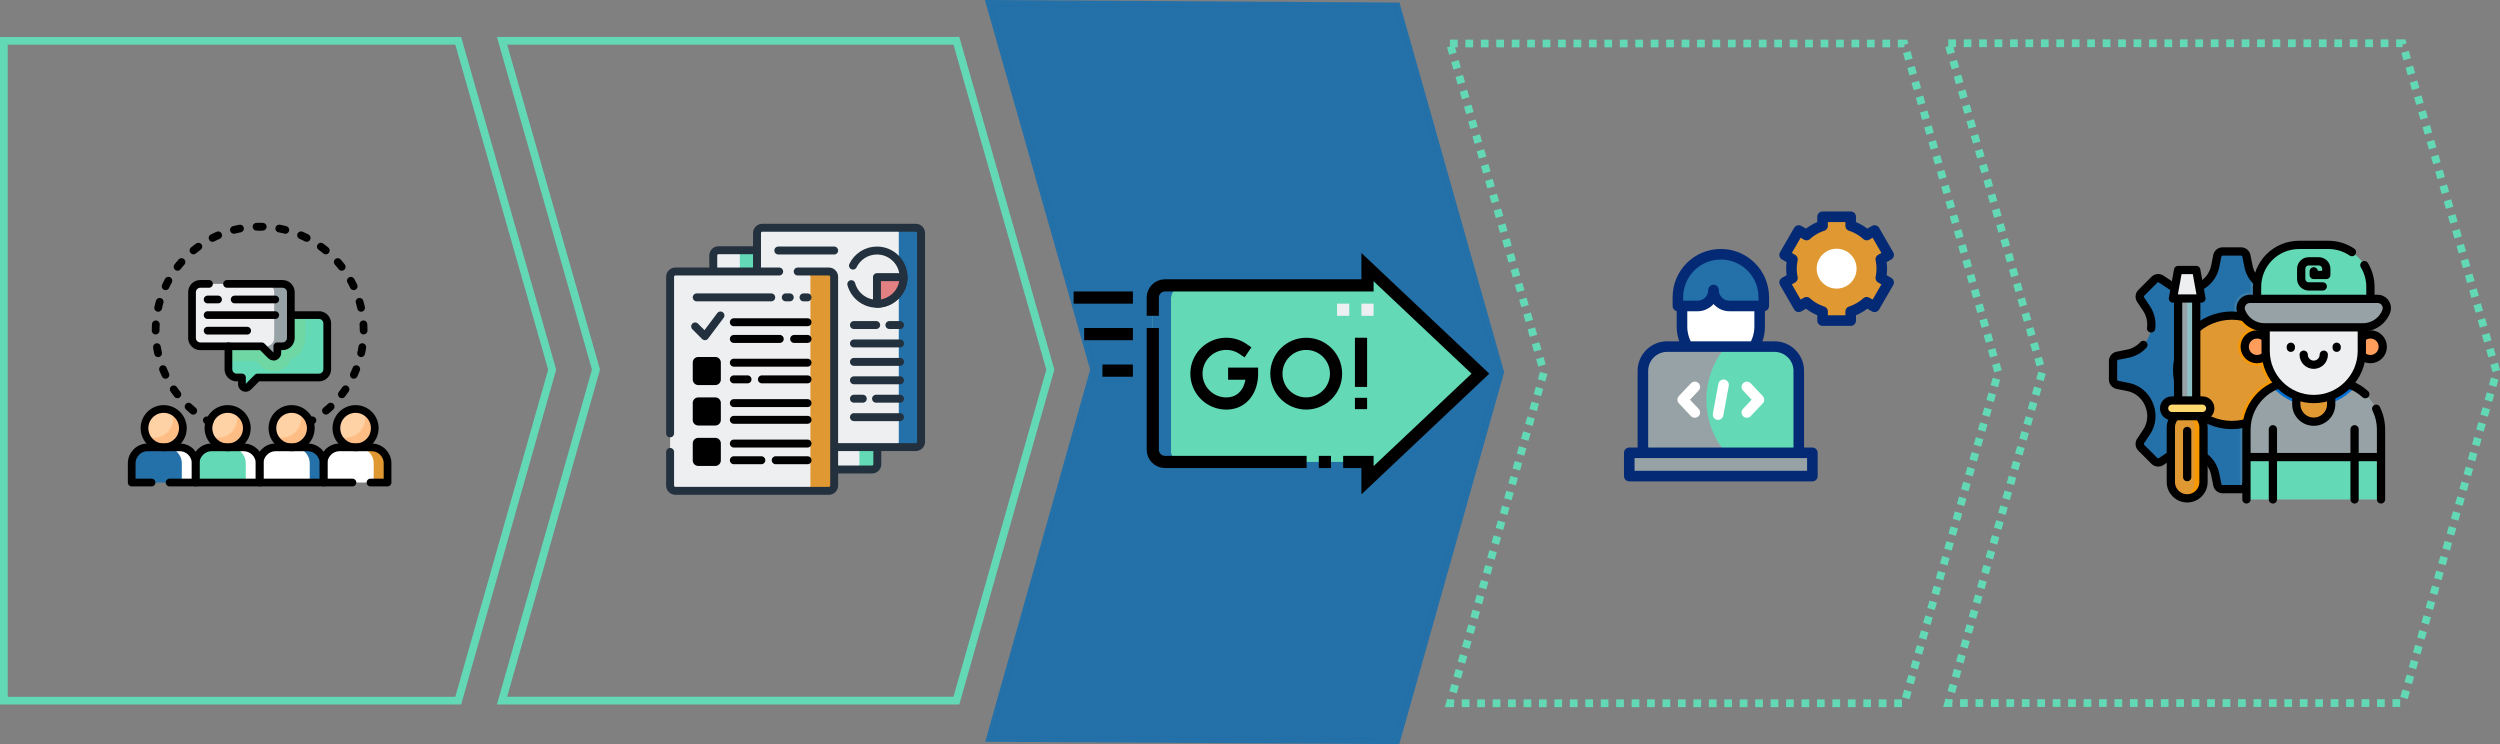 <?xml version="1.0" encoding="UTF-8" standalone="no"?>
<!-- Created with Inkscape (http://www.inkscape.org/) -->

<svg
   width="344.807mm"
   height="102.634mm"
   viewBox="0 0 344.807 102.634"
   version="1.1"
   id="svg1"
   xmlns:inkscape="http://www.inkscape.org/namespaces/inkscape"
   xmlns:sodipodi="http://sodipodi.sourceforge.net/DTD/sodipodi-0.dtd"
   xmlns:xlink="http://www.w3.org/1999/xlink"
   xmlns="http://www.w3.org/2000/svg"
   xmlns:svg="http://www.w3.org/2000/svg">
  <rect x="0" y="0" width="344.807" height="102.634" fill="#808080" stroke="none"/>
  <sodipodi:namedview
     id="namedview1"
     pagecolor="#ffffff"
     bordercolor="#000000"
     borderopacity="0.25"
     inkscape:showpageshadow="2"
     inkscape:pageopacity="0.0"
     inkscape:pagecheckerboard="0"
     inkscape:deskcolor="#d1d1d1"
     inkscape:document-units="mm" />
  <defs
     id="defs1">
    <clipPath
       id="a-2"
       clipPathUnits="userSpaceOnUse">
      <path
         d="M 0,512 H 512 V 0 H 0 Z"
         fill="#000000"
         opacity="1"
         data-original="#000000"
         id="path1-97" />
    </clipPath>
    <clipPath
       id="a-6"
       clipPathUnits="userSpaceOnUse">
      <path
         d="M 0,512 H 512 V 0 H 0 Z"
         fill="#000000"
         opacity="1"
         data-original="#000000"
         id="path1-9" />
    </clipPath>
    <linearGradient
       inkscape:collect="always"
       xlink:href="#swatch46"
       id="linearGradient46"
       x1="147.404"
       y1="87.141"
       x2="224.289"
       y2="87.141"
       gradientUnits="userSpaceOnUse"
       gradientTransform="matrix(0.881,0,0,0.929,58.465,29.132)" />
    <linearGradient
       id="swatch46"
       inkscape:swatch="solid">
      <stop
         style="stop-color:#2470a9;stop-opacity:1;"
         offset="0"
         id="stop46" />
    </linearGradient>
  </defs>
  <g
     inkscape:label="Ebene 1"
     inkscape:groupmode="layer"
     id="layer1"
     transform="translate(-51.329,-58.936)">
    <path
       id="rect12"
       style="fill:none;stroke:#63d9b6;stroke-width:1.065;stroke-dasharray:none;stroke-opacity:0.99"
       d="m 51.862,64.569 h 62.667 l 12.958,45.354 -12.958,45.646 H 51.862 Z"
       sodipodi:nodetypes="cccccc" />
    <path
       id="rect12-3"
       style="fill:none;stroke:#63d9b6;stroke-width:1.065;stroke-dasharray:none;stroke-opacity:0.99"
       d="m 120.571,64.562 h 62.667 l 12.958,45.354 -12.958,45.646 h -62.667 l 12.958,-45.656 z"
       sodipodi:nodetypes="ccccccc" />
    <path
       id="rect12-3-6"
       style="fill:#2470a9;fill-opacity:1;stroke:url(#linearGradient46);stroke-width:0.964;stroke-dasharray:none;stroke-opacity:0.992"
       d="m 187.807,59.422 56.173,0.348 14.303,50.505 -14.325,50.812 -56.107,-0.324 14.336,-50.839 z"
       sodipodi:nodetypes="ccccccc" />
    <path
       id="rect12-3-6-8"
       style="fill:none;stroke:#63d9b6;stroke-width:1.065;stroke-dasharray:1.065, 1.065;stroke-dashoffset:0;stroke-opacity:0.99"
       d="m 251.312,64.935 h 62.667 l 12.958,45.354 -12.958,45.646 h -62.667 l 12.958,-45.656 z"
       sodipodi:nodetypes="ccccccc" />
    <path
       id="rect12-3-6-8-2"
       style="fill:none;stroke:#63d9b6;stroke-width:1.065;stroke-dasharray:1.065, 1.065;stroke-dashoffset:0;stroke-opacity:0.99"
       d="m 320.038,64.903 h 62.667 l 12.958,45.354 -12.958,45.646 h -62.667 l 12.958,-45.656 z"
       sodipodi:nodetypes="ccccccc" />
    <g
       id="g27"
       transform="matrix(0.071,0,0,0.071,68.962,89.669)">
      <path
         d="M 371.159,179.228 H 211.553 c -8.926,0 -16.163,7.236 -16.163,16.163 v 88.894 c 0,8.926 7.236,16.163 16.163,16.163 h 10.102 v 13.06 a 7.143,7.143 0 0 0 7.143,7.143 7.147,7.147 0 0 0 5.051,-2.092 l 18.111,-18.111 h 119.199 c 8.926,0 16.163,-7.236 16.163,-16.163 V 195.39 c -10e-4,-8.926 -7.237,-16.162 -16.163,-16.162 z"
         fill="#63d9b6"
         data-original="#9be69d"
         opacity="1"
         class=""
         id="path1" />
      <path
         d="m 211.553,179.228 c -8.926,0 -16.163,7.236 -16.163,16.163 v 72.732 h 52.935 l 9.826,9.826 c 6.691,6.691 15.588,10.377 25.051,10.377 15.233,0 28.251,-9.663 33.246,-23.181 16.626,-6.437 28.446,-22.598 28.446,-41.469 V 179.229 H 211.553 Z"
         fill="#6fd7a3"
         data-original="#6fd7a3"
         class=""
         id="path2" />
      <path
         d="m 140.841,118.618 h 159.606 c 8.926,0 16.163,7.236 16.163,16.163 v 88.894 c 0,8.926 -7.236,16.163 -16.163,16.163 h -10.102 v 13.06 a 7.143,7.143 0 0 1 -7.143,7.143 7.147,7.147 0 0 1 -5.051,-2.092 L 260.04,239.838 H 140.841 c -8.926,0 -16.163,-7.236 -16.163,-16.163 V 134.78 c 0.001,-8.926 7.237,-16.162 16.163,-16.162 z"
         fill="#edeff0"
         data-original="#dff6fd"
         class=""
         opacity="1"
         id="path3" />
      <path
         d="m 284.285,134.78 v 88.894 c 0,6.695 -4.07,12.439 -9.871,14.892 -3.751,1.586 -6.291,5.136 -6.291,9.208 v 0.143 l 9.851,9.851 c 1.211,1.211 2.777,2.059 4.481,2.233 a 7.144,7.144 0 0 0 7.891,-7.105 v -13.06 h 10.102 c 8.926,0 16.163,-7.236 16.163,-16.163 V 134.78 c 0,-8.926 -7.236,-16.163 -16.163,-16.163 h -32.325 c 8.925,10e-4 16.162,7.237 16.162,16.163 z"
         fill="#97a2a6"
         data-original="#c8effe"
         class=""
         opacity="1"
         id="path4" />
      <circle
         cx="193.875"
         cy="398.888"
         r="37.275"
         fill="#fed2a4"
         data-original="#fed2a4"
         class=""
         id="circle4" />
      <path
         d="m 209.054,364.845 a 37.131,37.131 0 0 1 3.232,15.179 c 0,20.586 -16.689,37.275 -37.275,37.275 a 37.128,37.128 0 0 1 -15.179,-3.232 c 5.814,13.018 18.864,22.096 34.043,22.096 20.586,0 37.275,-16.689 37.275,-37.275 0,-15.179 -9.078,-28.229 -22.096,-34.043 z"
         fill="#ffbd86"
         data-original="#ffbd86"
         class=""
         id="path5" />
      <path
         d="m 131.75,504.5 v -37.275 c 0,-17.155 13.907,-31.062 31.062,-31.062 h 62.125 c 17.155,0 31.062,13.907 31.062,31.062 V 504.5 Z"
         fill="#63d9b6"
         data-original="#fe93d3"
         class=""
         opacity="1"
         id="path6" />
      <path
         d="m 224.938,436.163 h -26.921 c 17.155,0 31.062,13.907 31.062,31.062 V 504.5 H 256 v -37.275 c 0,-17.155 -13.907,-31.062 -31.062,-31.062 z"
         fill="#ffffff"
         data-original="#fe73c5"
         class=""
         opacity="1"
         id="path7" />
      <circle
         cx="442.375"
         cy="398.888"
         r="37.275"
         fill="#fed2a4"
         data-original="#fed2a4"
         class=""
         id="circle7" />
      <path
         d="m 457.554,364.845 a 37.131,37.131 0 0 1 3.232,15.179 c 0,20.586 -16.689,37.275 -37.275,37.275 a 37.128,37.128 0 0 1 -15.179,-3.232 c 5.814,13.018 18.864,22.096 34.043,22.096 20.586,0 37.275,-16.689 37.275,-37.275 0,-15.179 -9.078,-28.229 -22.096,-34.043 z"
         fill="#ffbd86"
         data-original="#ffbd86"
         class=""
         id="path8" />
      <path
         d="m 380.25,504.5 v -37.275 c 0,-17.155 13.907,-31.062 31.062,-31.062 h 62.125 c 17.155,0 31.062,13.907 31.062,31.062 V 504.5 Z"
         fill="#ffffff"
         data-original="#fee97d"
         class=""
         opacity="1"
         id="path9" />
      <path
         d="m 473.438,436.163 h -26.921 c 17.155,0 31.062,13.907 31.062,31.062 V 504.5 H 504.5 v -37.275 c 0,-17.155 -13.907,-31.062 -31.062,-31.062 z"
         fill="#e09932"
         data-original="#fedf30"
         class=""
         opacity="1"
         id="path10" />
      <circle
         cx="318.125"
         cy="398.888"
         r="37.275"
         fill="#fed2a4"
         data-original="#fed2a4"
         class=""
         id="circle10" />
      <path
         d="m 333.304,364.845 a 37.131,37.131 0 0 1 3.232,15.179 c 0,20.586 -16.689,37.275 -37.275,37.275 a 37.128,37.128 0 0 1 -15.179,-3.232 c 5.814,13.018 18.864,22.096 34.043,22.096 20.586,0 37.275,-16.689 37.275,-37.275 0,-15.179 -9.078,-28.229 -22.096,-34.043 z"
         fill="#ffbd86"
         data-original="#ffbd86"
         class=""
         id="path11" />
      <path
         d="m 256,504.5 v -37.275 c 0,-17.155 13.907,-31.062 31.062,-31.062 h 62.125 c 17.155,0 31.062,13.907 31.062,31.062 V 504.5 Z"
         fill="#ffffff"
         data-original="#b3dafe"
         class=""
         opacity="1"
         id="path12" />
      <path
         d="m 349.188,436.163 h -26.921 c 17.155,0 31.062,13.907 31.062,31.062 V 504.5 h 26.921 v -37.275 c 0,-17.155 -13.907,-31.062 -31.062,-31.062 z"
         fill="#2470a9"
         data-original="#8ac9fe"
         class=""
         opacity="1"
         id="path13" />
      <circle
         cx="69.625"
         cy="398.888"
         r="37.275"
         fill="#fed2a4"
         data-original="#fed2a4"
         class=""
         id="circle13" />
      <path
         d="m 84.804,364.845 a 37.131,37.131 0 0 1 3.232,15.179 c 0,20.586 -16.689,37.275 -37.275,37.275 a 37.128,37.128 0 0 1 -15.179,-3.232 c 5.814,13.018 18.864,22.096 34.043,22.096 20.586,0 37.275,-16.689 37.275,-37.275 0,-15.179 -9.078,-28.229 -22.096,-34.043 z"
         fill="#ffbd86"
         data-original="#ffbd86"
         class=""
         id="path14" />
      <path
         d="m 7.5,504.5 v -37.275 c 0,-17.155 13.907,-31.062 31.062,-31.062 h 62.125 c 17.155,0 31.062,13.907 31.062,31.062 V 504.5 Z"
         fill="#2470a9"
         data-original="#d9b1ee"
         class=""
         opacity="1"
         id="path15" />
      <path
         d="M 100.688,436.163 H 73.767 c 17.155,0 31.062,13.907 31.062,31.062 V 504.5 h 26.921 v -37.275 c 0,-17.155 -13.907,-31.062 -31.062,-31.062 z"
         fill="#ffffff"
         data-original="#cb97e7"
         class=""
         opacity="1"
         id="path16" />
      <path
         d="m 256,7.5 c 2.007,0 4.007,0.029 6,0.087"
         style="stroke-width:15;stroke-linecap:round;stroke-linejoin:round"
         fill="none"
         stroke="#000000"
         stroke-width="15"
         stroke-linecap="round"
         stroke-linejoin="round"
         data-original="#000000"
         class=""
         opacity="1"
         id="path17" />
      <path
         d="m 294.1,11.087 c 93.364,17.817 163.93,99.888 163.93,198.443 0,68.358 -33.954,128.792 -85.912,165.353"
         style="stroke-width:15;stroke-linecap:round;stroke-linejoin:round;stroke-dasharray:12.12, 32.321"
         fill="none"
         stroke="#000000"
         stroke-width="15"
         stroke-linecap="round"
         stroke-linejoin="round"
         stroke-dasharray="12.12,32.321"
         data-original="#000000"
         class=""
         opacity="1"
         id="path18" />
      <path
         d="m 358.541,383.647 a 202.38,202.38 0 0 1 -5.211,2.973 m -194.66,0 a 202.38,202.38 0 0 1 -5.211,-2.973"
         style="stroke-width:15;stroke-linecap:round;stroke-linejoin:round"
         fill="none"
         stroke="#000000"
         stroke-width="15"
         stroke-linecap="round"
         stroke-linejoin="round"
         data-original="#000000"
         class=""
         opacity="1"
         id="path19" />
      <path
         d="M 127.051,365.068 C 82.405,328.007 53.97,272.087 53.97,209.53 53.97,105.426 132.705,19.716 233.876,8.697"
         style="stroke-width:15;stroke-linecap:round;stroke-linejoin:round;stroke-dasharray:12.12, 32.321"
         fill="none"
         stroke="#000000"
         stroke-width="15"
         stroke-linecap="round"
         stroke-linejoin="round"
         stroke-dasharray="12.12,32.321"
         data-original="#000000"
         class=""
         opacity="1"
         id="path20" />
      <path
         d="M 250,7.587 A 206.25,206.25 0 0 1 256,7.5"
         style="stroke-width:15;stroke-linecap:round;stroke-linejoin:round"
         fill="none"
         stroke="#000000"
         stroke-width="15"
         stroke-linecap="round"
         stroke-linejoin="round"
         data-original="#000000"
         class=""
         opacity="1"
         id="path21" />
      <path
         d="m 316.61,179.23 h 54.55 c 8.92,0 16.16,7.23 16.16,16.16 v 88.89 c 0,8.93 -7.24,16.17 -16.16,16.17 h -119.2 l -18.11,18.11 a 7.146,7.146 0 0 1 -5.05,2.09 c -3.95,0 -7.15,-3.2 -7.15,-7.14 v -13.06 h -10.1 c -8.92,0 -16.16,-7.24 -16.16,-16.17 v -44.44 m 90.915,-90.917 h -78.793 m 24.244,60.61 h -76.772 m 20.203,-60.61 h -20.203 m 0,30.305 h 131.321"
         style="stroke-width:15;stroke-linecap:round;stroke-linejoin:round;stroke-miterlimit:10"
         fill="none"
         stroke="#000000"
         stroke-width="15"
         stroke-linecap="round"
         stroke-linejoin="round"
         stroke-miterlimit="10"
         data-original="#000000"
         class=""
         opacity="1"
         id="path22" />
      <path
         d="m 192.69,118.62 h 107.76 c 8.92,0 16.16,7.23 16.16,16.16 v 88.89 c 0,8.93 -7.24,16.17 -16.16,16.17 h -10.1 v 13.06 c 0,3.94 -3.2,7.14 -7.15,7.14 -1.89,0 -3.71,-0.75 -5.05,-2.09 l -18.11,-18.11 h -119.2 c -8.92,0 -16.16,-7.24 -16.16,-16.17 v -88.89 c 0,-8.93 7.24,-16.16 16.16,-16.16 h 16.85"
         style="stroke-width:15;stroke-linecap:round;stroke-linejoin:round;stroke-miterlimit:10"
         fill="none"
         stroke="#000000"
         stroke-width="15"
         stroke-linecap="round"
         stroke-linejoin="round"
         stroke-miterlimit="10"
         data-original="#000000"
         class=""
         opacity="1"
         id="path23" />
      <circle
         cx="193.875"
         cy="398.888"
         r="37.275"
         style="stroke-width:15;stroke-linecap:round;stroke-linejoin:round;stroke-miterlimit:10"
         fill="none"
         stroke="#000000"
         stroke-width="15"
         stroke-linecap="round"
         stroke-linejoin="round"
         stroke-miterlimit="10"
         data-original="#000000"
         class=""
         opacity="1"
         id="circle23" />
      <path
         d="m 131.75,504.5 v -37.275 c 0,-17.155 13.907,-31.062 31.062,-31.062 h 62.125 c 17.155,0 31.062,13.907 31.062,31.062 V 504.5 Z"
         style="stroke-width:15;stroke-linecap:round;stroke-linejoin:round;stroke-miterlimit:10"
         fill="none"
         stroke="#000000"
         stroke-width="15"
         stroke-linecap="round"
         stroke-linejoin="round"
         stroke-miterlimit="10"
         data-original="#000000"
         class=""
         opacity="1"
         id="path24" />
      <circle
         cx="442.375"
         cy="398.888"
         r="37.275"
         style="stroke-width:15;stroke-linecap:round;stroke-linejoin:round;stroke-miterlimit:10"
         fill="none"
         stroke="#000000"
         stroke-width="15"
         stroke-linecap="round"
         stroke-linejoin="round"
         stroke-miterlimit="10"
         data-original="#000000"
         class=""
         opacity="1"
         id="circle24" />
      <path
         d="m 471.3,504.5 h 33.2 v -37.27 c 0,-17.16 -13.91,-31.07 -31.06,-31.07 h -62.13 c -17.15,0 -31.06,13.91 -31.06,31.07 v 37.27 h 56.05"
         style="stroke-width:15;stroke-linecap:round;stroke-linejoin:round;stroke-miterlimit:10"
         fill="none"
         stroke="#000000"
         stroke-width="15"
         stroke-linecap="round"
         stroke-linejoin="round"
         stroke-miterlimit="10"
         data-original="#000000"
         class=""
         opacity="1"
         id="path25" />
      <circle
         cx="318.125"
         cy="398.888"
         r="37.275"
         style="stroke-width:15;stroke-linecap:round;stroke-linejoin:round;stroke-miterlimit:10"
         fill="none"
         stroke="#000000"
         stroke-width="15"
         stroke-linecap="round"
         stroke-linejoin="round"
         stroke-miterlimit="10"
         data-original="#000000"
         class=""
         opacity="1"
         id="circle25" />
      <path
         d="m 256,504.5 v -37.275 c 0,-17.155 13.907,-31.062 31.062,-31.062 h 62.125 c 17.155,0 31.062,13.907 31.062,31.062 V 504.5 Z"
         style="stroke-width:15;stroke-linecap:round;stroke-linejoin:round;stroke-miterlimit:10"
         fill="none"
         stroke="#000000"
         stroke-width="15"
         stroke-linecap="round"
         stroke-linejoin="round"
         stroke-miterlimit="10"
         data-original="#000000"
         class=""
         opacity="1"
         id="path26" />
      <circle
         cx="69.625"
         cy="398.888"
         r="37.275"
         style="stroke-width:15;stroke-linecap:round;stroke-linejoin:round;stroke-miterlimit:10"
         fill="none"
         stroke="#000000"
         stroke-width="15"
         stroke-linecap="round"
         stroke-linejoin="round"
         stroke-miterlimit="10"
         data-original="#000000"
         class=""
         opacity="1"
         id="circle26" />
      <path
         d="m 81.06,504.5 h 50.69 v -37.27 c 0,-17.16 -13.91,-31.07 -31.06,-31.07 H 38.56 c -17.15,0 -31.06,13.91 -31.06,31.07 v 37.27 h 38.56"
         style="stroke-width:15;stroke-linecap:round;stroke-linejoin:round;stroke-miterlimit:10"
         fill="none"
         stroke="#000000"
         stroke-width="15"
         stroke-linecap="round"
         stroke-linejoin="round"
         stroke-miterlimit="10"
         data-original="#000000"
         class=""
         opacity="1"
         id="path27" />
    </g>
    <g
       transform="matrix(0.073,0,0,0.073,142.37,89.802)"
       id="g16">
      <path
         d="M 184.136,91.152 V 49.914 h -73.652 c -5.523,0 -10,4.477 -10,10 v 31.238 z"
         fill="#edeff0"
         data-original="#8ac9fe"
         class=""
         opacity="1"
         id="path1-5" />
      <path
         d="m 150.652,49.914 h 33.484 v 41.238 h -33.484 z"
         fill="#63d9b6"
         data-original="#60b7ff"
         class=""
         opacity="1"
         id="path2-0" />
      <path
         d="m 327.864,420.848 v 43.413 h 72.565 c 5.523,0 10,-4.477 10,-10 v -33.413 z"
         fill="#edeff0"
         data-original="#8ac9fe"
         class=""
         opacity="1"
         id="path3-7" />
      <path
         d="m 376.565,420.848 v 33.413 c 0,5.523 -4.477,10 -10,10 h 33.864 c 5.523,0 10,-4.477 10,-10 v -33.413 z"
         fill="#63d9b6"
         data-original="#60b7ff"
         class=""
         opacity="1"
         id="path4-0" />
      <path
         d="M 184.136,91.152 V 49.914 h -73.652 c -5.523,0 -10,4.477 -10,10 v 31.238 z m 143.728,329.696 v 43.413 h 72.565 c 5.523,0 10,-4.477 10,-10 v -33.413 z"
         style="stroke-width:15;stroke-linecap:round;stroke-linejoin:round;stroke-miterlimit:10"
         fill="none"
         stroke="#23303d"
         stroke-width="15"
         stroke-linecap="round"
         stroke-linejoin="round"
         stroke-miterlimit="10"
         data-original="#000000"
         class=""
         opacity="1"
         id="path5-7" />
      <path
         d="M 483.081,7.5 H 193.136 c -5.523,0 -10,4.477 -10,10 v 73.652 h 135.729 c 4.963,0 9,4.038 9,9 v 321.696 h 155.217 c 5.523,0 10,-4.477 10,-10 V 17.5 c -10e-4,-5.523 -4.478,-10 -10.001,-10 z"
         fill="#edeff0"
         data-original="#f2fbff"
         class=""
         opacity="1"
         id="path6-5" />
      <path
         d="M 483.081,7.5 H 441 c 5.523,0 10,4.477 10,10 v 394.348 c 0,5.523 -4.477,10 -10,10 h 42.081 c 5.523,0 10,-4.477 10,-10 V 17.5 c 0,-5.523 -4.477,-10 -10,-10 z"
         fill="#2470a9"
         data-original="#dff6fd"
         class=""
         opacity="1"
         id="path7-9" />
      <path
         d="m 327.864,421.848 h 155.217 c 5.523,0 10,-4.477 10,-10 V 17.5 c 0,-5.523 -4.477,-10 -10,-10 H 193.136 c -5.523,0 -10,4.477 -10,10 v 73.652"
         style="stroke-width:15;stroke-linecap:round;stroke-linejoin:round;stroke-miterlimit:10"
         fill="none"
         stroke="#23303d"
         stroke-width="15"
         stroke-linecap="round"
         stroke-linejoin="round"
         stroke-miterlimit="10"
         data-original="#000000"
         class=""
         opacity="1"
         id="path8-4" />
      <path
         d="M 318.864,504.5 H 28.919 c -5.523,0 -10,-4.477 -10,-10 V 100.152 c 0,-5.523 4.477,-10 10,-10 h 289.945 c 5.523,0 10,4.477 10,10 V 494.5 c 0,5.523 -4.477,10 -10,10 z"
         fill="#edeff0"
         data-original="#fef0ae"
         class=""
         opacity="1"
         id="path9-5" />
      <path
         d="M 318.864,90.152 H 274 c 5.523,0 10,4.477 10,10 V 494.5 c 0,5.523 -4.477,10 -10,10 h 44.864 c 5.523,0 10,-4.477 10,-10 V 100.152 c 0,-5.523 -4.477,-10 -10,-10 z"
         fill="#e09932"
         data-original="#fee97d"
         class=""
         opacity="1"
         id="path10-7" />
      <path
         d="m 18.919,431 v 63.5 c 0,5.523 4.477,10 10,10 h 289.945 c 5.523,0 10,-4.477 10,-10 V 100.152 c 0,-5.523 -4.477,-10 -10,-10 H 260 m -35,0 H 28.919 c -5.523,0 -10,4.477 -10,10 V 396"
         style="stroke-width:15;stroke-linecap:round;stroke-linejoin:round;stroke-miterlimit:10"
         fill="none"
         stroke="#23303d"
         stroke-width="15"
         stroke-linecap="round"
         stroke-linejoin="round"
         stroke-miterlimit="10"
         data-original="#000000"
         class=""
         opacity="1"
         id="path11-2" />
      <path
         d="m 139.363,186.003 h 139.203 m -139.203,31.538 h 86.73 m 27.188,0 h 25.285 M 104.281,297.202 H 72.217 a 3,3 0 0 1 -3,-3 v -32.064 a 3,3 0 0 1 3,-3 h 32.063 a 3,3 0 0 1 3,3 v 32.064 a 2.998,2.998 0 0 1 -2.999,3 z m 35.082,-34.801 H 278.566 M 139.363,293.94 h 25.828 m 27.189,0 h 86.186 M 104.281,373.601 H 72.217 a 3,3 0 0 1 -3,-3 v -32.064 a 3,3 0 0 1 3,-3 h 32.063 a 3,3 0 0 1 3,3 v 32.064 a 2.998,2.998 0 0 1 -2.999,3 z M 139.363,338.8 H 278.566 M 139.363,370.339 H 278.566 M 104.281,450 H 72.217 a 3,3 0 0 1 -3,-3 v -32.064 a 3,3 0 0 1 3,-3 h 32.063 a 3,3 0 0 1 3,3 V 447 a 2.998,2.998 0 0 1 -2.999,3 z m 35.082,-34.801 h 139.203 m -139.203,31.538 h 51.929 m 87.274,0 H 218.48"
         style="stroke:#000000;stroke-width:15;stroke-linecap:round;stroke-linejoin:round;stroke-miterlimit:10"
         data-original="#000000"
         id="path12-4" />
      <path
         d="m 66.227,193.887 18.488,18.488 29.363,-39.151 m 252.181,18.068 h 41.995 m -41.995,34.801 h 87.002 m -87.002,34.801 h 87.002 m -87.002,34.801 h 87.002 m -87.002,34.801 H 383 m 25.013,0 h 45.248 m -87.002,34.801 h 87.002"
         style="stroke-width:15;stroke-linecap:round;stroke-linejoin:round;stroke-miterlimit:10"
         fill="none"
         stroke="#23303d"
         stroke-width="15"
         stroke-linecap="round"
         stroke-linejoin="round"
         stroke-miterlimit="10"
         data-original="#000000"
         class=""
         opacity="1"
         id="path13-5" />
      <circle
         cx="409.76"
         cy="100.777"
         r="50.276"
         fill="#edeff0"
         data-original="#ffd15b"
         class=""
         opacity="1"
         id="circle13-8" />
      <path
         d="m 361.253,114 c 5.807,21.35 25.318,37.054 48.507,37.054 27.767,0 50.276,-22.509 50.276,-50.276 0,-27.767 -22.509,-50.276 -50.276,-50.276 -19.965,0 -37.212,11.638 -45.327,28.499"
         style="stroke-width:15;stroke-linecap:round;stroke-linejoin:round;stroke-miterlimit:10"
         fill="none"
         stroke="#23303d"
         stroke-width="15"
         stroke-linecap="round"
         stroke-linejoin="round"
         stroke-miterlimit="10"
         data-original="#000000"
         class=""
         opacity="1"
         id="path14-5" />
      <path
         d="m 409.76,100.777 v 50.276 c 27.767,0 50.276,-22.51 50.276,-50.276 z"
         fill="#e38082"
         data-original="#fd6930"
         class=""
         opacity="1"
         id="path15-0" />
      <path
         d="m 409.76,100.777 v 50.276 c 27.767,0 50.276,-22.51 50.276,-50.276 z M 328.864,50.501 h -105.49 m 209.893,140.791 h 19.994 M 69.217,139 H 210 m 61,0 h 7.566 m -41.132,0 H 245"
         style="stroke-width:15;stroke-linecap:round;stroke-linejoin:round;stroke-miterlimit:10"
         fill="none"
         stroke="#23303d"
         stroke-width="15"
         stroke-linecap="round"
         stroke-linejoin="round"
         stroke-miterlimit="10"
         data-original="#000000"
         class=""
         opacity="1"
         id="path16-5" />
    </g>
    <g
       id="g9"
       transform="matrix(0.073,0,0,0.073,275.313,88.1)">
      <path
         d="m 256.349,148.413 v 69.003 c 0,40.523 -32.851,73.374 -73.374,73.374 -40.523,0 -73.374,-32.851 -73.374,-73.374 v -69.003 z"
         fill="#ffffff"
         data-original="#fdbeb9"
         class=""
         opacity="1"
         id="path1-1" />
      <path
         d="m 101.855,178.573 h 37.16 c 16.657,0 30.16,-13.503 30.16,-30.16 0,16.657 13.503,30.16 30.16,30.16 h 64.761 v -16.607 c 0,-44.801 -36.319,-81.12 -81.12,-81.12 -44.801,0 -81.12,36.319 -81.12,81.12 v 16.607 z"
         fill="#2470a9"
         data-original="#fd7da0"
         class=""
         opacity="1"
         id="path2-09" />
      <path
         d="M 284.394,255.33 H 81.557 c -25.316,0 -45.838,20.522 -45.838,45.838 V 456 H 330.232 V 301.168 c 0,-25.316 -20.522,-45.838 -45.838,-45.838 z"
         fill="#63d9b6"
         data-original="#67ccd1"
         class=""
         opacity="1"
         id="path3-79" />
      <path
         d="m 155.665,355.665 c 0,-38.247 13.824,-73.26 36.736,-100.335 H 81.557 c -25.316,0 -45.838,20.522 -45.838,45.838 V 456 H 192.402 C 169.489,428.925 155.665,393.912 155.665,355.665 Z M 10,456 h 345.951 v 44 H 10 Z"
         fill="#97a2a6"
         data-original="#27a2cc"
         class=""
         opacity="1"
         id="path4-7" />
      <path
         d="m 487.054,108.09 c 0,-6.006 -0.628,-11.864 -1.809,-17.519 L 500,82.052 473.434,36.038 458.66,44.568 A 85.195,85.195 0 0 0 428.335,27.046 V 10 h -53.132 v 17.046 a 85.165,85.165 0 0 0 -30.325,17.522 l -14.774,-8.53 -26.566,46.014 14.755,8.519 c -1.181,5.655 -1.809,11.513 -1.809,17.519 0,6.006 0.628,11.864 1.809,17.519 l -14.755,8.519 26.566,46.013 14.774,-8.53 a 85.178,85.178 0 0 0 30.325,17.521 v 17.046 h 53.132 v -17.046 a 85.178,85.178 0 0 0 30.325,-17.521 l 14.774,8.53 26.566,-46.013 -14.755,-8.519 a 85.613,85.613 0 0 0 1.809,-17.519 z"
         style="clip-rule:evenodd;fill-rule:evenodd"
         fill="#e09932"
         data-original="#fdcb50"
         class=""
         opacity="1"
         id="path5-5" />
      <circle
         cx="401.769"
         cy="108.09"
         r="37.679"
         style="clip-rule:evenodd;fill-rule:evenodd"
         transform="rotate(-45.001,401.77,108.095)"
         fill="#ffffff"
         data-original="#ffffff"
         id="circle5" />
      <path
         d="m 101.855,178.573 h 37.16 c 16.657,0 30.16,-13.503 30.16,-30.16 v 0 c 0,16.657 13.503,30.16 30.16,30.16 h 64.761 v -16.607 c 0,-44.801 -36.319,-81.12 -81.12,-81.12 v 0 c -44.801,0 -81.12,36.319 -81.12,81.12 v 16.607 z"
         style="stroke-width:20;stroke-linecap:round;stroke-linejoin:round;stroke-miterlimit:10"
         fill="none"
         stroke="#052a75"
         stroke-width="20"
         stroke-linecap="round"
         stroke-linejoin="round"
         stroke-miterlimit="10"
         data-original="#052a75"
         class=""
         id="path6-2" />
      <path
         d="M 284.394,255.33 H 81.557 c -25.316,0 -45.838,20.522 -45.838,45.838 V 456 H 330.232 V 301.168 c 0,-25.316 -20.522,-45.838 -45.838,-45.838 z M 109.601,178.573 v 38.844 c 0,13.739 3.785,26.59 10.356,37.584 M 245.993,255 c 6.571,-10.994 10.356,-23.845 10.356,-37.584 V 178.572 M 10,456 h 345.951 v 44 H 10 Z"
         style="stroke-width:20;stroke-linejoin:round;stroke-miterlimit:10"
         fill="none"
         stroke="#052a75"
         stroke-width="20"
         stroke-linejoin="round"
         stroke-miterlimit="10"
         data-original="#052a75"
         class=""
         id="path7-7" />
      <path
         d="m 232.16,331.502 22.815,24.163 -22.815,24.163 m -98.369,0 -22.815,-24.163 22.815,-24.163 m 54.369,-3.97 -10.369,56.266"
         style="stroke-width:20;stroke-linecap:round;stroke-linejoin:round;stroke-miterlimit:10"
         fill="none"
         stroke="#ffffff"
         stroke-width="20"
         stroke-linecap="round"
         stroke-linejoin="round"
         stroke-miterlimit="10"
         data-original="#ffffff"
         class=""
         id="path8-43" />
      <path
         d="m 487.054,108.09 c 0,-6.006 -0.628,-11.864 -1.809,-17.519 L 500,82.052 473.434,36.038 458.66,44.568 A 85.195,85.195 0 0 0 428.335,27.046 V 10 h -53.132 v 17.046 a 85.165,85.165 0 0 0 -30.325,17.522 l -14.774,-8.53 -26.566,46.014 14.755,8.519 c -1.181,5.655 -1.809,11.513 -1.809,17.519 0,6.006 0.628,11.864 1.809,17.519 l -14.755,8.519 26.566,46.013 14.774,-8.53 a 85.178,85.178 0 0 0 30.325,17.521 v 17.046 h 53.132 v -17.046 a 85.178,85.178 0 0 0 30.325,-17.521 l 14.774,8.53 26.566,-46.013 -14.755,-8.519 a 85.613,85.613 0 0 0 1.809,-17.519 z"
         style="clip-rule:evenodd;fill-rule:evenodd;stroke-width:20;stroke-linecap:round;stroke-linejoin:round;stroke-miterlimit:10"
         fill-rule="evenodd"
         clip-rule="evenodd"
         fill="none"
         stroke="#052a75"
         stroke-width="20"
         stroke-linecap="round"
         stroke-linejoin="round"
         stroke-miterlimit="10"
         data-original="#052a75"
         class=""
         id="path9-1" />
    </g>
    <g
       id="g43"
       transform="matrix(0.057,0,0,0.057,342.195,90.802)">
      <defs
         id="defs1-7" />
      <g
         clip-path="url(#a-6)"
         transform="matrix(1.333,0,0,-1.333,0,682.667)"
         id="g42">
        <path
           d="m 0,0 v -33.49 c 0,-4.69 -3.31,-8.73 -7.91,-9.65 l -19.14,-3.85 c -17.23,-3.469 -31.45,-15.42 -38.15,-31.68 -0.08,-0.17 -0.15,-0.35 -0.22,-0.529 -6.79,-16.291 -5.26,-34.851 4.51,-49.551 L -50.1,-145 c 2.6,-3.899 2.079,-9.1 -1.24,-12.42 l -23.681,-23.68 a 9.84,9.84 0 0 0 -12.409,-1.23 l -16.26,10.801 c -14.69,9.769 -33.26,11.3 -49.549,4.519 -0.171,-0.07 -0.351,-0.15 -0.532,-0.219 -16.249,-6.701 -28.199,-20.92 -31.669,-38.161 l -3.85,-19.13 a 9.86,9.86 0 0 0 -9.66,-7.91 h -33.49 a 9.842,9.842 0 0 0 -9.65,7.91 l -3.85,19.13 c -3.47,17.241 -15.42,31.46 -31.68,38.161 -0.17,0.069 -0.35,0.139 -0.529,0.219 -16.291,6.781 -34.851,5.25 -49.551,-4.519 l -16.25,-10.801 c -3.9,-2.6 -9.1,-2.08 -12.42,1.23 l -23.68,23.68 c -3.31,3.32 -3.83,8.521 -1.23,12.42 l 10.801,16.25 c 9.779,14.7 11.299,33.26 4.519,49.551 -0.07,0.179 -0.15,0.359 -0.22,0.529 -6.7,16.26 -20.92,28.211 -38.16,31.68 l -19.13,3.85 a 9.842,9.842 0 0 0 -7.91,9.65 V 0 a 9.86,9.86 0 0 0 7.91,9.66 l 19.13,3.85 c 17.24,3.47 31.46,15.421 38.16,31.671 0.07,0.179 0.15,0.349 0.22,0.53 6.78,16.289 5.26,34.859 -4.519,49.549 l -10.801,16.25 a 9.856,9.856 0 0 0 1.23,12.421 l 23.68,23.679 a 9.846,9.846 0 0 0 12.42,1.241 l 16.25,-10.81 c 14.7,-9.77 33.26,-11.301 49.551,-4.511 0.179,0.071 0.359,0.14 0.529,0.22 16.26,6.7 28.21,20.92 31.68,38.15 l 3.85,19.141 a 9.84,9.84 0 0 0 9.65,7.909 h 33.49 c 4.69,0 8.73,-3.309 9.66,-7.909 l 3.85,-19.141 a 51.773,51.773 0 0 1 6.09,-15.969 c 5.77,-9.861 14.71,-17.701 25.579,-22.181 0.181,-0.08 0.361,-0.149 0.532,-0.22 16.289,-6.79 34.859,-5.259 49.549,4.511 l 16.26,10.81 a 9.83,9.83 0 0 0 12.409,-1.241 L -51.34,123.931 A 9.846,9.846 0 0 0 -50.1,111.51 L -60.91,95.26 C -70.68,80.57 -72.21,62 -65.42,45.711 c 0.07,-0.181 0.14,-0.351 0.22,-0.53 6.7,-16.25 20.92,-28.201 38.15,-31.671 L -7.91,9.66 A 9.86,9.86 0 0 0 0,0"
           style="fill-opacity:1;fill-rule:nonzero;stroke:none"
           transform="translate(438.88,276.075)"
           fill="#2470a9"
           data-original="#4c94c3"
           class=""
           opacity="1"
           id="path2-2" />
        <path
           d="m 0,0 v -33.49 c 0,-4.69 -3.31,-8.73 -7.91,-9.65 l -19.14,-3.85 c -17.23,-3.469 -31.45,-15.42 -38.15,-31.68 -0.08,-0.17 -0.15,-0.35 -0.22,-0.529 -6.79,-16.291 -5.26,-34.851 4.51,-49.551 L -50.1,-145 c 2.6,-3.899 2.079,-9.1 -1.24,-12.42 l -23.681,-23.68 a 9.84,9.84 0 0 0 -12.409,-1.23 l -16.26,10.801 c -14.69,9.769 -33.26,11.3 -49.549,4.519 -0.171,-0.07 -0.351,-0.15 -0.532,-0.219 -16.249,-6.701 -28.199,-20.92 -31.669,-38.161 l -3.85,-19.13 a 9.86,9.86 0 0 0 -9.66,-7.91 h -2.23 v 107.8 c 0,37.64 21.05,70.46 52,87.3 a 98.843,98.843 0 0 0 -13.68,29.631 34.348,34.348 0 0 0 -7.08,-0.74 c -18.99,0 -34.43,15.449 -34.43,34.429 0,13.551 7.87,25.301 19.27,30.91 -10.969,6.321 -19.75,16.281 -24.629,28.72 a 28.78,28.78 0 0 0 3.019,26.731 28.758,28.758 0 0 0 23.77,12.559 h 1 v 9.771 c 0,7.319 0.9,14.439 2.59,21.25 5.77,-9.861 14.71,-17.701 25.579,-22.181 0.181,-0.08 0.361,-0.149 0.532,-0.22 16.289,-6.79 34.859,-5.259 49.549,4.511 l 16.26,10.81 a 9.83,9.83 0 0 0 12.409,-1.241 L -51.34,123.931 A 9.846,9.846 0 0 0 -50.1,111.51 L -60.91,95.26 C -70.68,80.57 -72.21,62 -65.42,45.711 c 0.07,-0.181 0.14,-0.351 0.22,-0.53 6.7,-16.25 20.92,-28.201 38.15,-31.671 L -7.91,9.66 A 9.86,9.86 0 0 0 0,0"
           style="fill-opacity:1;fill-rule:nonzero;stroke:none"
           transform="translate(438.88,276.075)"
           fill="#3b7ca8"
           data-original="#3b7ca8"
           id="path3-5" />
        <path
           d="m 0,0 c -7.363,-7.992 -17.095,-13.638 -28.057,-15.844 l -19.138,-3.851 a 9.85,9.85 0 0 1 -7.906,-9.656 V -62.84 c 0,-4.69 3.308,-8.73 7.906,-9.655 l 19.138,-3.852 c 17.236,-3.469 31.456,-15.417 38.156,-31.673 l 0.219,-0.529 c 6.784,-16.293 5.256,-34.853 -4.515,-49.55 l -10.808,-16.253 a 9.85,9.85 0 0 1 1.237,-12.418 l 23.681,-23.68 a 9.849,9.849 0 0 1 12.418,-1.237 l 16.253,10.807 c 14.696,9.772 33.258,11.298 49.55,4.515 0.177,-0.073 0.353,-0.147 0.53,-0.219 16.255,-6.7 28.203,-20.92 31.672,-38.156 l 3.851,-19.138 a 9.848,9.848 0 0 1 9.656,-7.905 h 33.489 c 4.69,0 8.73,3.306 9.655,7.905 l 3.852,19.139 c 3.469,17.235 15.418,31.455 31.672,38.155 0.177,0.072 0.353,0.147 0.53,0.219 16.292,6.783 34.855,5.257 49.55,-4.515 l 16.254,-10.807 a 9.848,9.848 0 0 1 12.417,1.237 l 23.68,23.68 a 9.85,9.85 0 0 1 1.238,12.418 l -10.808,16.253 c -9.771,14.697 -11.299,33.258 -4.516,49.55 0.075,0.177 0.148,0.354 0.22,0.529 6.7,16.256 20.92,28.204 38.155,31.673 l 19.139,3.852 a 9.849,9.849 0 0 1 7.906,9.655 v 33.489 a 9.85,9.85 0 0 1 -7.906,9.656 l -19.139,3.851 c -17.235,3.469 -31.455,15.418 -38.155,31.672 -0.072,0.177 -0.145,0.354 -0.22,0.53 -6.783,16.292 -5.255,34.855 4.516,49.55 l 10.808,16.254 a 9.849,9.849 0 0 1 -1.238,12.417 l -23.68,23.681 a 9.849,9.849 0 0 1 -12.417,1.237 l -16.254,-10.808 c -14.695,-9.771 -33.258,-11.298 -49.55,-4.515 l -0.53,0.22 c -16.254,6.7 -28.203,20.919 -31.672,38.155 l -3.852,19.138 a 9.849,9.849 0 0 1 -9.655,7.906 h -33.489 a 9.85,9.85 0 0 1 -9.656,-7.906 l -3.851,-19.138 c -3.469,-17.236 -15.417,-31.455 -31.672,-38.155 l -0.53,-0.22 C 81.842,97.391 63.28,98.918 48.584,108.689 L 32.331,119.497 A 9.85,9.85 0 0 1 19.913,118.26 L -3.768,94.579 A 9.849,9.849 0 0 1 -5.005,82.162 L 5.803,65.908 c 7.106,-10.687 9.83,-23.42 8.189,-35.837"
           style="stroke-width:15;stroke-linecap:round;stroke-linejoin:round;stroke-miterlimit:10;stroke-dasharray:none;stroke-opacity:1"
           transform="translate(62.6,305.428)"
           fill="none"
           stroke="#000000"
           stroke-width="15"
           stroke-linecap="round"
           stroke-linejoin="round"
           stroke-miterlimit="10"
           stroke-dasharray="none"
           stroke-opacity=""
           data-original="#000000"
           class=""
           opacity="1"
           id="path4-6" />
        <path
           d="m 0,0 c 0,-49.73 -36.56,-90.93 -84.28,-98.159 -4.89,-0.74 -9.9,-1.12 -14.991,-1.12 -54.829,0 -99.279,44.45 -99.279,99.279 0,54.83 44.45,99.271 99.279,99.271 2.491,0 4.961,-0.09 7.401,-0.271 C -40.5,95.211 0,52.341 0,0"
           style="fill-opacity:1;fill-rule:nonzero;stroke:none"
           transform="translate(322.46,259.334)"
           fill="#e09932"
           data-original="#ffbf00"
           class=""
           opacity="1"
           id="path5-4" />
        <path
           d="m 0,0 c 0,-49.73 -36.56,-90.93 -84.28,-98.159 3.27,33.51 23.27,62.2 51.52,77.569 a 98.83,98.83 0 0 0 -13.68,29.631 34.42,34.42 0 0 0 -7.081,-0.74 c -18.989,0 -34.429,15.449 -34.429,34.429 0,13.551 7.87,25.301 19.27,30.911 C -78.64,79.381 -86.8,88.121 -91.87,99 -40.5,95.211 0,52.341 0,0"
           style="fill-opacity:1;fill-rule:nonzero;stroke:none"
           transform="translate(322.46,259.334)"
           fill="#f79800"
           data-original="#f79800"
           class=""
           id="path6-3" />
        <path
           d="m 0,0 c 0,-54.828 -44.446,-99.274 -99.274,-99.274 -54.829,0 -99.276,44.446 -99.276,99.274 0,54.828 44.447,99.275 99.276,99.275 C -44.446,99.275 0,54.828 0,0 Z"
           style="stroke-width:15;stroke-linecap:round;stroke-linejoin:round;stroke-miterlimit:10;stroke-dasharray:none;stroke-opacity:1"
           transform="translate(322.463,259.332)"
           fill="none"
           stroke="#000000"
           stroke-width="15"
           stroke-linecap="round"
           stroke-linejoin="round"
           stroke-miterlimit="10"
           stroke-dasharray="none"
           stroke-opacity=""
           data-original="#000000"
           class=""
           opacity="1"
           id="path7-2" />
        <path
           d="m 158.539,193.657 h -32.921 v 202.035 h 32.921 z"
           style="fill-opacity:1;fill-rule:nonzero;stroke:none"
           fill="#97a2a6"
           data-original="#bcdde2"
           class=""
           opacity="1"
           id="path8-5" />
        <path
           d="m 158.539,193.657 h -16.46 v 202.035 h 16.46 z"
           style="fill-opacity:1;fill-rule:nonzero;stroke:none"
           fill="#8bc1c6"
           data-original="#8bc1c6"
           class=""
           id="path9-0" />
        <path
           d="m 0,0 v 98.854 c 0,16.373 13.272,29.645 29.646,29.645 16.372,0 29.644,-13.272 29.644,-29.645 V 0 C 59.29,-16.373 46.018,-29.646 29.646,-29.646 13.272,-29.646 0,-16.373 0,0"
           style="fill-opacity:1;fill-rule:nonzero;stroke:none"
           transform="translate(112.434,56.567)"
           fill="#e09932"
           data-original="#ffbf00"
           class=""
           opacity="1"
           id="path10-0" />
        <path
           d="m 0,0 v -98.857 c 0,-16.372 -13.269,-29.641 -29.64,-29.641 -2.853,0 -5.617,0.408 -8.231,1.167 12.371,3.561 21.42,14.955 21.42,28.474 V 0 c 0,8.19 -3.322,15.594 -8.69,20.961 a 29.601,29.601 0 0 1 -12.73,7.522 29.522,29.522 0 0 0 8.231,1.158 c 8.181,0 15.593,-3.313 20.961,-8.68 C -3.322,15.594 0,8.19 0,0"
           style="fill-opacity:1;fill-rule:nonzero;stroke:none"
           transform="translate(171.719,155.422)"
           fill="#f79800"
           data-original="#f79800"
           class=""
           id="path11-4" />
        <path
           d="m 158.539,193.657 h -32.921 v 202.035 h 32.921 z"
           style="stroke-width:15;stroke-linecap:round;stroke-linejoin:round;stroke-miterlimit:10;stroke-dasharray:none;stroke-opacity:1"
           fill="none"
           stroke="#000000"
           stroke-width="15"
           stroke-linecap="round"
           stroke-linejoin="round"
           stroke-miterlimit="10"
           stroke-dasharray="none"
           stroke-opacity=""
           data-original="#000000"
           class=""
           opacity="1"
           id="path12-7" />
        <path
           d="m 0,0 h 32.921 l 9.401,-51.725 H -9.401 Z"
           style="fill-opacity:1;fill-rule:nonzero;stroke:none"
           transform="translate(125.618,441.405)"
           fill="#edeff0"
           data-original="#dceeef"
           class=""
           opacity="1"
           id="path13-4" />
        <path
           d="m 0,0 h 32.921 l 9.401,-51.725 H -9.401 Z"
           style="stroke-width:15;stroke-linecap:round;stroke-linejoin:round;stroke-miterlimit:10;stroke-dasharray:none;stroke-opacity:1"
           transform="translate(125.618,441.405)"
           fill="none"
           stroke="#000000"
           stroke-width="15"
           stroke-linecap="round"
           stroke-linejoin="round"
           stroke-miterlimit="10"
           stroke-dasharray="none"
           stroke-opacity=""
           data-original="#000000"
           class=""
           opacity="1"
           id="path14-1" />
        <path
           d="m 0,0 v 98.854 c 0,16.373 13.272,29.645 29.646,29.645 16.372,0 29.644,-13.272 29.644,-29.645 V 0 C 59.29,-16.373 46.018,-29.646 29.646,-29.646 13.272,-29.646 0,-16.373 0,0 Z"
           style="stroke-width:15;stroke-linecap:round;stroke-linejoin:round;stroke-miterlimit:10;stroke-dasharray:none;stroke-opacity:1"
           transform="translate(112.434,56.567)"
           fill="none"
           stroke="#000000"
           stroke-width="15"
           stroke-linecap="round"
           stroke-linejoin="round"
           stroke-miterlimit="10"
           stroke-dasharray="none"
           stroke-opacity=""
           data-original="#000000"
           class=""
           opacity="1"
           id="path15-9" />
        <path
           d="m 0,0 h -55.386 c -7.847,0 -14.209,6.361 -14.209,14.209 0,7.847 6.362,14.208 14.209,14.208 H 0 c 7.848,0 14.209,-6.361 14.209,-14.208 C 14.209,6.361 7.848,0 0,0"
           style="fill-opacity:1;fill-rule:nonzero;stroke:none"
           transform="translate(169.772,176.124)"
           fill="#ffd96e"
           data-original="#ffd96e"
           id="path16-0" />
        <path
           d="m 0,0 h -55.386 c -7.847,0 -14.209,6.361 -14.209,14.209 0,7.847 6.362,14.208 14.209,14.208 H 0 c 7.848,0 14.209,-6.361 14.209,-14.208 C 14.209,6.361 7.848,0 0,0 Z"
           style="stroke-width:15;stroke-linecap:round;stroke-linejoin:round;stroke-miterlimit:10;stroke-dasharray:none;stroke-opacity:1"
           transform="translate(169.772,176.124)"
           fill="none"
           stroke="#000000"
           stroke-width="15"
           stroke-linecap="round"
           stroke-linejoin="round"
           stroke-miterlimit="10"
           stroke-dasharray="none"
           stroke-opacity=""
           data-original="#000000"
           class=""
           opacity="1"
           id="path17-3" />
        <path
           d="M 0,0 V -83.803"
           style="stroke-width:15;stroke-linecap:round;stroke-linejoin:round;stroke-miterlimit:10;stroke-dasharray:none;stroke-opacity:1"
           transform="translate(142.08,149.286)"
           fill="none"
           stroke="#000000"
           stroke-width="15"
           stroke-linecap="round"
           stroke-linejoin="round"
           stroke-miterlimit="10"
           stroke-dasharray="none"
           stroke-opacity=""
           data-original="#000000"
           class=""
           opacity="1"
           id="path18-7" />
        <path
           d="m 0,0 c 0,-12.389 -10.043,-22.433 -22.433,-22.433 -12.389,0 -22.432,10.044 -22.432,22.433 0,12.39 10.043,22.433 22.432,22.433 C -10.043,22.433 0,12.39 0,0"
           style="fill-opacity:1;fill-rule:nonzero;stroke:none"
           transform="translate(497.144,302.069)"
           fill="#ff9e5c"
           data-original="#ff9e5c"
           id="path19-1" />
        <path
           d="m 0,0 c 0,-12.389 -10.043,-22.433 -22.433,-22.433 -12.389,0 -22.432,10.044 -22.432,22.433 0,12.39 10.043,22.433 22.432,22.433 C -10.043,22.433 0,12.39 0,0 Z"
           style="stroke-width:15;stroke-linecap:round;stroke-linejoin:round;stroke-miterlimit:10;stroke-dasharray:none;stroke-opacity:1"
           transform="translate(497.144,302.069)"
           fill="none"
           stroke="#000000"
           stroke-width="15"
           stroke-linecap="round"
           stroke-linejoin="round"
           stroke-miterlimit="10"
           stroke-dasharray="none"
           stroke-opacity=""
           data-original="#000000"
           class=""
           opacity="1"
           id="path20-2" />
        <path
           d="m 0,0 c 0,-12.389 -10.044,-22.433 -22.433,-22.433 -12.389,0 -22.432,10.044 -22.432,22.433 0,12.39 10.043,22.433 22.432,22.433 C -10.044,22.433 0,12.39 0,0"
           style="fill-opacity:1;fill-rule:nonzero;stroke:none"
           transform="translate(291.371,302.069)"
           fill="#ff9e5c"
           data-original="#ff9e5c"
           id="path21-0" />
        <path
           d="m 0,0 c 0,-12.389 -10.044,-22.433 -22.433,-22.433 -12.389,0 -22.432,10.044 -22.432,22.433 0,12.39 10.043,22.433 22.432,22.433 C -10.044,22.433 0,12.39 0,0 Z"
           style="stroke-width:15;stroke-linecap:round;stroke-linejoin:round;stroke-miterlimit:10;stroke-dasharray:none;stroke-opacity:1"
           transform="translate(291.371,302.069)"
           fill="none"
           stroke="#000000"
           stroke-width="15"
           stroke-linecap="round"
           stroke-linejoin="round"
           stroke-miterlimit="10"
           stroke-dasharray="none"
           stroke-opacity=""
           data-original="#000000"
           class=""
           opacity="1"
           id="path22-3" />
        <path
           d="m 0,0 h -244.256 v 126.461 c 0,48.217 39.088,87.305 87.305,87.305 h 69.645 C -39.088,213.766 0,174.678 0,126.461 Z"
           style="fill-opacity:1;fill-rule:nonzero;stroke:none"
           transform="translate(493.953,24.983)"
           fill="#97a2a6"
           data-original="#009af2"
           class=""
           opacity="1"
           id="path23-4" />
        <path
           d="m 0,0 c -18.236,-20.837 -45.023,-34.013 -74.827,-34.013 -29.794,0 -56.571,13.176 -74.818,34.003 11.983,6.203 25.583,9.696 40.004,9.696 h 69.637 C -25.583,9.686 -11.982,6.193 0,0"
           style="fill-opacity:1;fill-rule:nonzero;stroke:none"
           transform="translate(446.647,229.063)"
           fill="#006fd3"
           data-original="#006fd3"
           id="path24-1" />
        <path
           d="M 493.953,24.983 H 249.697 v 76.833 h 244.256 z"
           style="fill-opacity:1;fill-rule:nonzero;stroke:none"
           fill="#63d9b6"
           data-original="#8df4ff"
           class=""
           opacity="1"
           id="path25-1" />
        <path
           d="M 0,0 H 240.484"
           style="stroke-width:15;stroke-linecap:round;stroke-linejoin:round;stroke-miterlimit:10;stroke-dasharray:none;stroke-opacity:1"
           transform="translate(251.583,101.816)"
           fill="none"
           stroke="#000000"
           stroke-width="15"
           stroke-linecap="round"
           stroke-linejoin="round"
           stroke-miterlimit="10"
           stroke-dasharray="none"
           stroke-opacity=""
           data-original="#000000"
           class=""
           opacity="1"
           id="path26-8" />
        <path
           d="M 0,0 C -17.48,0 -31.651,14.171 -31.651,31.651 V 68.65 H 31.65 V 31.651 C 31.65,14.171 17.48,0 0,0"
           style="fill-opacity:1;fill-rule:nonzero;stroke:none"
           transform="translate(371.825,166.06)"
           fill="#e09932"
           data-original="#ef7d30"
           class=""
           opacity="1"
           id="path27-1" />
        <path
           d="m 0,0 v 126.461 c 0,13.677 -3.148,26.617 -8.754,38.142"
           style="stroke-width:15;stroke-linecap:round;stroke-linejoin:round;stroke-miterlimit:10;stroke-dasharray:none;stroke-opacity:1"
           transform="translate(493.953,24.983)"
           fill="none"
           stroke="#000000"
           stroke-width="15"
           stroke-linecap="round"
           stroke-linejoin="round"
           stroke-miterlimit="10"
           stroke-dasharray="none"
           stroke-opacity=""
           data-original="#000000"
           class=""
           opacity="1"
           id="path29" />
        <path
           d="m 0,0 c -15.513,14.132 -36.138,22.749 -58.776,22.749 h -69.646 c -48.217,0 -87.305,-39.088 -87.305,-87.305 v -126.461"
           style="stroke-width:15;stroke-linecap:round;stroke-linejoin:round;stroke-miterlimit:10;stroke-dasharray:none;stroke-opacity:1"
           transform="translate(465.424,216)"
           fill="none"
           stroke="#000000"
           stroke-width="15"
           stroke-linecap="round"
           stroke-linejoin="round"
           stroke-miterlimit="10"
           stroke-dasharray="none"
           stroke-opacity=""
           data-original="#000000"
           class=""
           opacity="1"
           id="path30" />
        <path
           d="M 0,0 V 127.317"
           style="stroke-width:15;stroke-linecap:round;stroke-linejoin:round;stroke-miterlimit:10;stroke-dasharray:none;stroke-opacity:1"
           transform="translate(445.951,24.983)"
           fill="none"
           stroke="#000000"
           stroke-width="15"
           stroke-linecap="round"
           stroke-linejoin="round"
           stroke-miterlimit="10"
           stroke-dasharray="none"
           stroke-opacity=""
           data-original="#000000"
           class=""
           opacity="1"
           id="path31" />
        <path
           d="M 0,0 V 127.317"
           style="stroke-width:15;stroke-linecap:round;stroke-linejoin:round;stroke-miterlimit:10;stroke-dasharray:none;stroke-opacity:1"
           transform="translate(297.702,24.983)"
           fill="none"
           stroke="#000000"
           stroke-width="15"
           stroke-linecap="round"
           stroke-linejoin="round"
           stroke-miterlimit="10"
           stroke-dasharray="none"
           stroke-opacity=""
           data-original="#000000"
           class=""
           opacity="1"
           id="path32" />
        <path
           d="M 0,0 V 0 C -17.48,0 -31.651,14.171 -31.651,31.651 V 68.65 H 31.65 V 31.651 C 31.65,14.171 17.48,0 0,0 Z"
           style="stroke-width:15;stroke-linecap:round;stroke-linejoin:round;stroke-miterlimit:10;stroke-dasharray:none;stroke-opacity:1"
           transform="translate(371.825,166.06)"
           fill="none"
           stroke="#000000"
           stroke-width="15"
           stroke-linecap="round"
           stroke-linejoin="round"
           stroke-miterlimit="10"
           stroke-dasharray="none"
           stroke-opacity=""
           data-original="#000000"
           class=""
           opacity="1"
           id="path33" />
        <path
           d="m 0,0 v -87.431 c 0,-48.213 -39.083,-87.296 -87.308,-87.296 -48.213,0 -87.296,39.083 -87.296,87.296 V 0 Z"
           style="fill-opacity:1;fill-rule:nonzero;stroke:none"
           transform="translate(459.129,381.925)"
           fill="#edeff0"
           data-original="#ffc197"
           class=""
           opacity="1"
           id="path34" />
        <path
           d="m 0,0 v 0 c -48.216,0 -87.303,39.087 -87.303,87.303 v 87.43 H 87.302 V 87.303 C 87.302,39.087 48.216,0 0,0 Z"
           style="stroke-width:15;stroke-linecap:round;stroke-linejoin:round;stroke-miterlimit:10;stroke-dasharray:none;stroke-opacity:1"
           transform="translate(371.825,207.196)"
           fill="none"
           stroke="#000000"
           stroke-width="15"
           stroke-linecap="round"
           stroke-linejoin="round"
           stroke-miterlimit="10"
           stroke-dasharray="none"
           stroke-opacity=""
           data-original="#000000"
           class=""
           opacity="1"
           id="path35" />
        <path
           d="M 0,0 V 1.824"
           style="stroke-width:15;stroke-linecap:round;stroke-linejoin:round;stroke-miterlimit:10;stroke-dasharray:none;stroke-opacity:1"
           transform="translate(330.23,300.245)"
           fill="none"
           stroke="#000000"
           stroke-width="15"
           stroke-linecap="round"
           stroke-linejoin="round"
           stroke-miterlimit="10"
           stroke-dasharray="none"
           stroke-opacity=""
           data-original="#000000"
           class=""
           opacity="1"
           id="path36" />
        <path
           d="M 0,0 V 1.824"
           style="stroke-width:15;stroke-linecap:round;stroke-linejoin:round;stroke-miterlimit:10;stroke-dasharray:none;stroke-opacity:1"
           transform="translate(413.42,300.245)"
           fill="none"
           stroke="#000000"
           stroke-width="15"
           stroke-linecap="round"
           stroke-linejoin="round"
           stroke-miterlimit="10"
           stroke-dasharray="none"
           stroke-opacity=""
           data-original="#000000"
           class=""
           opacity="1"
           id="path37" />
        <path
           d="m 0,0 c 0,-10.072 -8.165,-18.237 -18.237,-18.237 -10.073,0 -18.239,8.165 -18.239,18.237"
           style="stroke-width:15;stroke-linecap:round;stroke-linejoin:round;stroke-miterlimit:10;stroke-dasharray:none;stroke-opacity:1"
           transform="translate(390.063,287.683)"
           fill="none"
           stroke="#000000"
           stroke-width="15"
           stroke-linecap="round"
           stroke-linejoin="round"
           stroke-miterlimit="10"
           stroke-dasharray="none"
           stroke-opacity=""
           data-original="#000000"
           class=""
           opacity="1"
           id="path38" />
        <path
           d="m 0,0 h -205.773 v 51.586 c 0,42.118 34.143,76.263 76.262,76.263 h 53.247 C -34.145,127.849 0,93.704 0,51.586 Z"
           style="fill-opacity:1;fill-rule:nonzero;stroke:none"
           transform="translate(474.712,359.168)"
           fill="#63d9b6"
           data-original="#8df4ff"
           class=""
           opacity="1"
           id="path39" />
        <path
           d="m 0,0 c -12.193,8.268 -26.905,13.101 -42.746,13.101 h -53.248 c -42.119,0 -76.263,-34.144 -76.263,-76.263 v -51.586 H 33.517 v 51.586 c 0,14.447 -4.02,27.955 -10.998,39.47"
           style="stroke-width:15;stroke-linecap:round;stroke-linejoin:round;stroke-miterlimit:10;stroke-dasharray:none;stroke-opacity:1"
           transform="translate(441.195,473.916)"
           fill="none"
           stroke="#000000"
           stroke-width="15"
           stroke-linecap="round"
           stroke-linejoin="round"
           stroke-miterlimit="10"
           stroke-dasharray="none"
           stroke-opacity=""
           data-original="#000000"
           class=""
           opacity="1"
           id="path40" />
        <path
           d="m 0,0 h -178.81 a 45.217,45.217 0 0 0 -42.095,28.709 c -4.316,11.005 3.799,22.903 15.62,22.903 H 26.477 c 11.821,0 19.935,-11.898 15.62,-22.903 A 45.22,45.22 0 0 0 0,0"
           style="fill-opacity:1;fill-rule:nonzero;stroke:none"
           transform="translate(461.23,337.372)"
           fill="#97a2a6"
           data-original="#009af2"
           class=""
           opacity="1"
           id="path41" />
        <path
           d="m 0,0 h -178.81 a 45.217,45.217 0 0 0 -42.095,28.709 c -4.316,11.005 3.799,22.903 15.62,22.903 H 26.477 c 11.821,0 19.935,-11.898 15.62,-22.903 A 45.22,45.22 0 0 0 0,0 Z"
           style="stroke-width:15;stroke-linecap:round;stroke-linejoin:round;stroke-miterlimit:10;stroke-dasharray:none;stroke-opacity:1"
           transform="translate(461.23,337.372)"
           fill="none"
           stroke="#000000"
           stroke-width="15"
           stroke-linecap="round"
           stroke-linejoin="round"
           stroke-miterlimit="10"
           stroke-dasharray="none"
           stroke-opacity=""
           data-original="#000000"
           class=""
           opacity="1"
           id="path42" />
        <path
           d="m 0,0 h -25.491 c -7.544,0 -13.66,6.115 -13.66,13.659 V 31.88 c 0,7.544 6.116,13.66 13.66,13.66 h 18.22 c 7.544,0 13.66,-6.116 13.66,-13.66 V 20.811 h -22.77 v 6.544"
           style="stroke-width:15;stroke-linecap:round;stroke-linejoin:round;stroke-miterlimit:10;stroke-dasharray:none;stroke-opacity:1"
           transform="translate(388.206,411.623)"
           fill="none"
           stroke="#000000"
           stroke-width="15"
           stroke-linecap="round"
           stroke-linejoin="round"
           stroke-miterlimit="10"
           stroke-dasharray="none"
           stroke-opacity=""
           data-original="#000000"
           class=""
           opacity="1"
           id="path45" />
      </g>
    </g>
    <g
       id="g11"
       transform="matrix(0.084,0,0,0.084,199.406,81.794)">
      <defs
         id="defs1-3" />
      <g
         clip-path="url(#a-2)"
         transform="matrix(1.333,0,0,-1.333,0,682.667)"
         id="g10">
        <path
           d="M 0,0 H 249.503 V -22.5 L 388.599,108.749 249.503,239.998 v -22.5 H 0 c -8.241,0 -13.698,-6.858 -15,-15 V 15 C -16.302,6.858 -8.25,0 0,0"
           style="fill-opacity:1;fill-rule:evenodd;stroke:none"
           transform="translate(112.499,147.251)"
           fill="#63d9b6"
           data-original="#70e2bd"
           class=""
           opacity="1"
           id="path2-5" />
        <path
           d="M 0,0 H 22.5 C 14.25,0 6.198,6.858 7.5,15 v 187.498 c 1.302,8.142 6.759,15 15,15 H 0 c -8.241,0 -13.698,-6.858 -15,-15 V 15 C -16.302,6.858 -8.25,0 0,0"
           style="fill-opacity:1;fill-rule:evenodd;stroke:none"
           transform="translate(112.499,147.251)"
           fill="#2470a9"
           data-original="#0bcc89"
           class=""
           opacity="1"
           id="path3-2" />
        <path
           d="M 0,0 H 15 M 30,0 H 45"
           style="stroke-width:15;stroke-linecap:butt;stroke-linejoin:miter;stroke-miterlimit:2.613;stroke-dasharray:none;stroke-opacity:1"
           transform="translate(324.501,334.749)"
           fill="none"
           stroke="#edeff0"
           stroke-width="15"
           stroke-linecap="butt"
           stroke-linejoin="miter"
           stroke-miterlimit="2.613"
           stroke-dasharray="none"
           stroke-opacity=""
           data-original="#ffffff"
           class=""
           opacity="1"
           id="path4-9" />
        <path
           d="m 0,0 v -149.999 c 0,-8.244 6.75,-15 15,-15 h 174.502 m 45,0 h 30 v -22.5 L 403.599,-56.25 264.502,74.999 v -22.5 H 15 c -8.241,0 -15,-6.756 -15,-15 v -22.5 m 204.502,-179.998 h 15"
           style="stroke-width:15;stroke-linecap:butt;stroke-linejoin:miter;stroke-miterlimit:22.926;stroke-dasharray:none;stroke-opacity:1"
           transform="translate(97.499,312.25)"
           fill="none"
           stroke="#000000"
           stroke-width="15"
           stroke-linecap="butt"
           stroke-linejoin="miter"
           stroke-miterlimit="22.926"
           stroke-dasharray="none"
           stroke-opacity=""
           data-original="#000000"
           class=""
           id="path5-0" />
        <path
           d="M 0,0 H 60 M 22.5,-45 H 60 m -73,89.999 h 73"
           style="stroke-width:15;stroke-linecap:butt;stroke-linejoin:miter;stroke-miterlimit:2.613;stroke-dasharray:none;stroke-opacity:1"
           transform="translate(13,304.75)"
           fill="none"
           stroke="#000000"
           stroke-width="15"
           stroke-linecap="butt"
           stroke-linejoin="miter"
           stroke-miterlimit="2.613"
           stroke-dasharray="none"
           stroke-opacity=""
           data-original="#000000"
           class=""
           id="path6-7" />
        <path
           d="m 0,0 a 36.574,36.574 0 0 1 -20.541,6.274 c -20.29,0 -36.738,-16.448 -36.738,-36.738 0,-20.289 16.448,-36.738 36.738,-36.738 20.29,0 31.714,16.449 31.714,36.738 h -21.98"
           style="stroke-width:15;stroke-linecap:square;stroke-linejoin:miter;stroke-miterlimit:10;stroke-dasharray:none;stroke-opacity:1"
           transform="translate(208.586,286.464)"
           fill="none"
           stroke="#000000"
           stroke-width="15"
           stroke-linecap="square"
           stroke-linejoin="miter"
           stroke-miterlimit="10"
           stroke-dasharray="none"
           stroke-opacity=""
           data-original="#000000"
           class=""
           id="path7-6" />
        <path
           d="m 0,0 c 0,-20.29 -16.448,-36.738 -36.738,-36.738 -20.29,0 -36.738,16.448 -36.738,36.738 0,20.29 16.448,36.738 36.738,36.738 C -16.448,36.738 0,20.29 0,0 Z"
           style="stroke-width:15;stroke-linecap:round;stroke-linejoin:bevel;stroke-miterlimit:10;stroke-dasharray:none;stroke-opacity:1"
           transform="translate(323.235,256)"
           fill="none"
           stroke="#000000"
           stroke-width="15"
           stroke-linecap="round"
           stroke-linejoin="bevel"
           stroke-miterlimit="10"
           stroke-dasharray="none"
           stroke-opacity=""
           data-original="#000000"
           class=""
           id="path8-7" />
        <path
           d="M 0,0 V -45.591"
           style="stroke-width:15;stroke-linecap:square;stroke-linejoin:round;stroke-miterlimit:10;stroke-dasharray:none;stroke-opacity:1"
           transform="translate(353.996,292.738)"
           fill="none"
           stroke="#000000"
           stroke-width="15"
           stroke-linecap="square"
           stroke-linejoin="round"
           stroke-miterlimit="10"
           stroke-dasharray="none"
           stroke-opacity=""
           data-original="#000000"
           class=""
           id="path9-51" />
        <path
           d="M 0,0 V 13.943"
           style="stroke-width:15;stroke-linecap:butt;stroke-linejoin:miter;stroke-miterlimit:2.613;stroke-dasharray:none;stroke-opacity:1"
           transform="translate(353.996,212.29)"
           fill="none"
           stroke="#000000"
           stroke-width="15"
           stroke-linecap="butt"
           stroke-linejoin="miter"
           stroke-miterlimit="2.613"
           stroke-dasharray="none"
           stroke-opacity=""
           data-original="#000000"
           class=""
           id="path10-8" />
      </g>
    </g>
  </g>
</svg>
